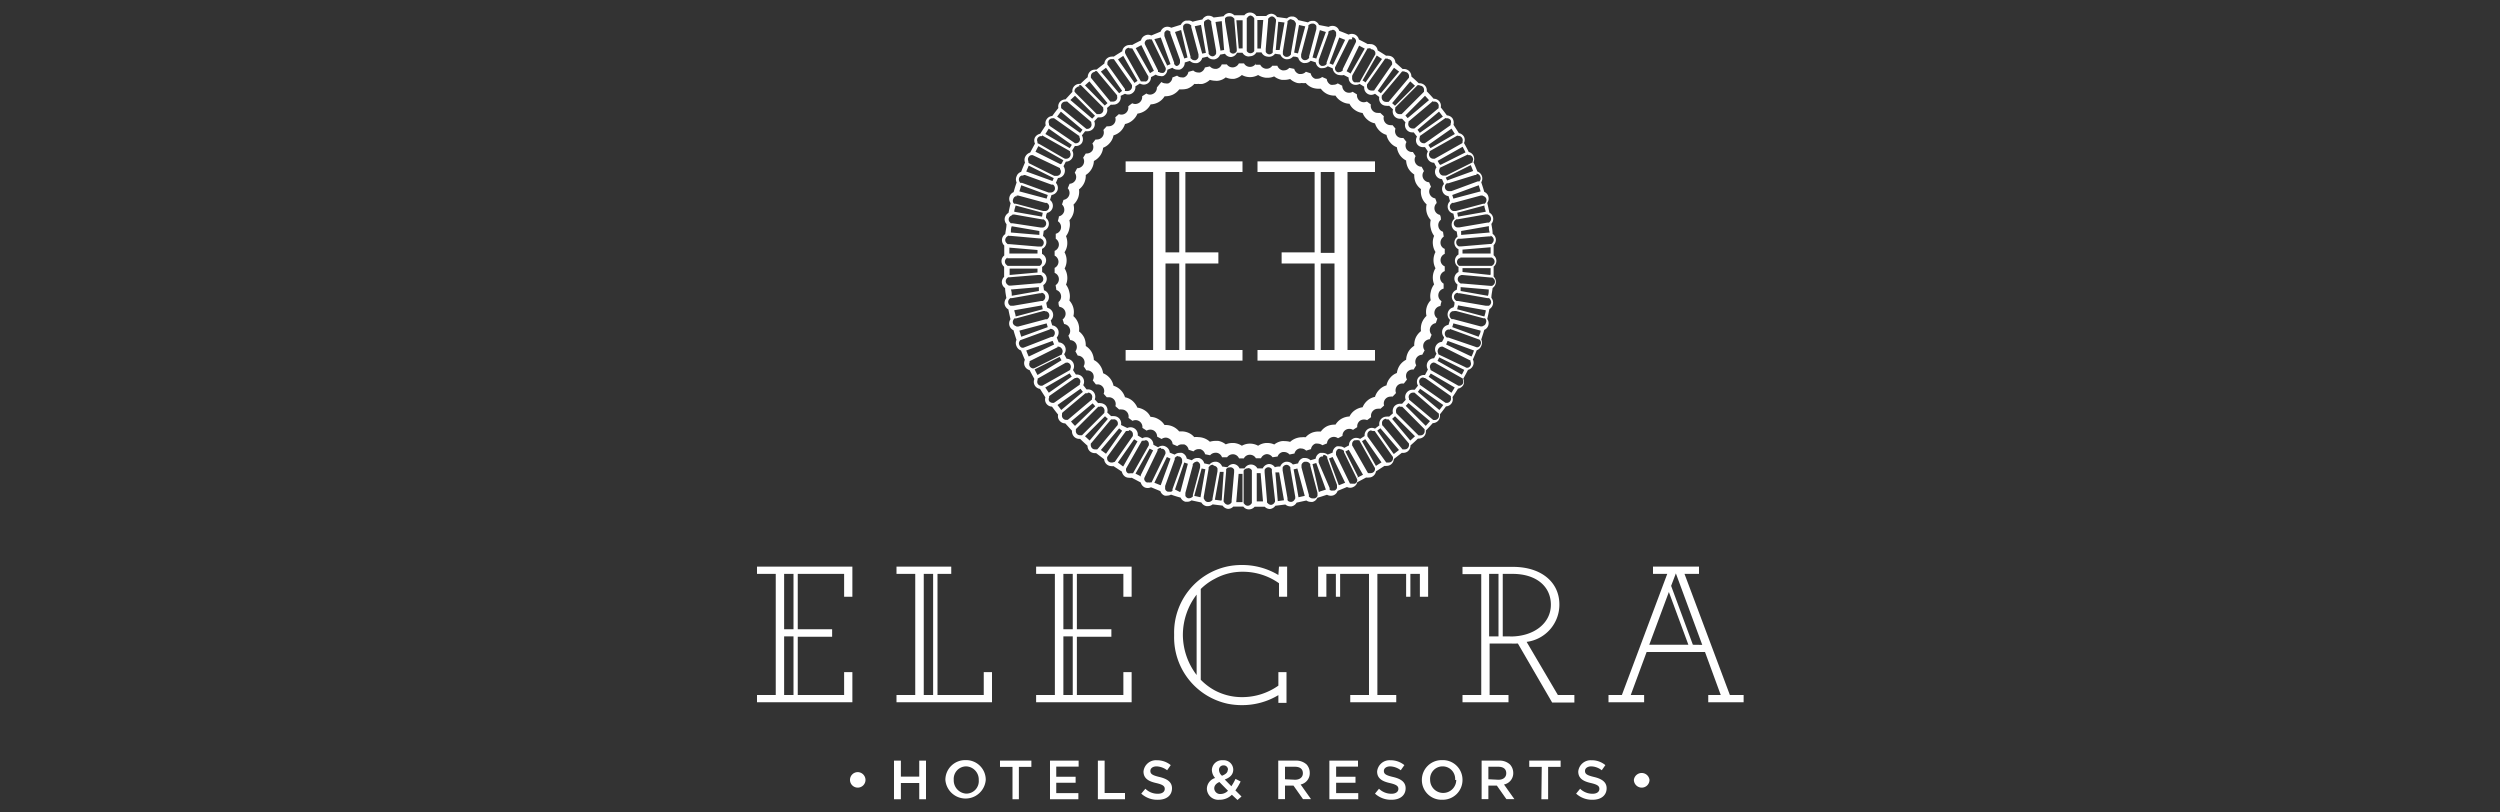 <svg id="Layer_1" data-name="Layer 1" xmlns="http://www.w3.org/2000/svg" viewBox="0 0 200 65"><rect x="0" y="0" width="200" height="65" fill="#333333" stroke="none"/><defs><style>.cls-1{fill:#fff;}</style></defs><title>logo-electra-white</title><path class="cls-1" d="M90.05,13.76h2.2V28h-2.2v.85H99.4V28H94.83V21.08h2.64v-.89H94.83V13.76H99.4v-.85H90.05Zm3.19,0h1.1v6.43h-1.1Zm0,7.32h1.1V28h-1.1Z"/><path class="cls-1" d="M110,13.76v-.85H100.6v.85h4.57v6.43h-2.64v.89h2.64V28H100.6v.85H110V28h-2.2V13.76ZM106.76,28h-1.1V21.08h1.1Zm0-7.77h-1.1V13.76h1.1Z"/><path class="cls-1" d="M100,1.24a.37.37,0,0,1,.27.13l.07.09h0V4l0,.08a.35.35,0,0,1-.3.18.34.34,0,0,1-.3-.18l0-.08V1.46h0l.08-.09a.31.31,0,0,1,.26-.13h0m1.68.07h0a.35.35,0,0,1,.25.16l.07.09h0V1.7L101.82,4v.12l0,.08a.36.36,0,0,1-.28.15h0a.35.35,0,0,1-.28-.2l0-.09V3.91l.19-2.27V1.5h0l.08-.08a.34.34,0,0,1,.25-.11m-3.36,0a.36.36,0,0,1,.25.11l.08.08h0l0,.14.19,2.27V4l0,.09a.35.35,0,0,1-.28.2h0a.33.33,0,0,1-.28-.16l0-.07V4L98,1.7V1.56h0L98,1.47a.31.31,0,0,1,.25-.15h0m-1.67.22a.33.33,0,0,1,.23.09l.09.07h0l0,.14.39,2.24,0,.12,0,.09a.35.35,0,0,1-.27.22h0a.35.35,0,0,1-.27-.13l-.06-.07,0-.13L96.32,2l0-.14h0l0-.1a.37.37,0,0,1,.24-.18h.06m6.7,0h.05a.31.31,0,0,1,.24.17l.06.1h0l0,.14-.39,2.24,0,.12-.06.07a.37.37,0,0,1-.27.13h-.06a.33.33,0,0,1-.26-.22l0-.09,0-.12L103,1.83l0-.14h0l.09-.07a.32.32,0,0,1,.23-.09M95,1.89a.37.37,0,0,1,.2.07l.1.07h0l0,.14.58,2.18,0,.13,0,.09a.36.36,0,0,1-.24.25h-.09a.32.32,0,0,1-.24-.11l-.07-.06,0-.13-.59-2.19,0-.14h0l0-.1a.34.34,0,0,1,.22-.2H95m10,0h.08a.33.33,0,0,1,.23.19l0,.1h0l0,.14-.58,2.19,0,.13-.07.06a.33.33,0,0,1-.25.11h-.08a.34.34,0,0,1-.24-.25l0-.09,0-.12.58-2.19,0-.14h0l.1-.07a.36.36,0,0,1,.2-.06m1.6.5.12,0a.32.32,0,0,1,.2.22l0,.1h0l0,.14L106.13,5l0,.12-.07.07a.36.36,0,0,1-.23.08.22.22,0,0,1-.11,0,.33.33,0,0,1-.22-.27l0-.09,0-.12.77-2.13,0-.13h0l.09-.06a.41.41,0,0,1,.18-.05m-13.18,0a.34.34,0,0,1,.17.05l.1.06h0l0,.13.77,2.13,0,.12,0,.09a.33.33,0,0,1-.22.27.22.22,0,0,1-.11,0A.38.38,0,0,1,94,5.19l-.07-.06,0-.12-.78-2.13,0-.14h0l0-.11a.35.35,0,0,1,.2-.21l.12,0M108.15,3a.32.32,0,0,1,.14,0,.39.39,0,0,1,.19.23l0,.12h0l-.06.13-1,2.05,0,.11-.08.06a.37.37,0,0,1-.2.07.23.23,0,0,1-.14,0,.32.32,0,0,1-.2-.28v-.1l.06-.11,1-2,.06-.13h0l.1,0a.47.47,0,0,1,.16,0m-16.3,0a.37.37,0,0,1,.15,0l.11,0h0l.06.13,1,2.05.06.12v.09a.35.35,0,0,1-.19.29.4.4,0,0,1-.15,0,.31.31,0,0,1-.2-.07l-.08,0,0-.12-1-2-.06-.13h0l0-.11a.34.34,0,0,1,.19-.23.32.32,0,0,1,.14,0m17.79.77a.34.34,0,0,1,.17.05.31.31,0,0,1,.16.24l0,.12h0l-.07.12-1.13,2-.06.11-.08,0a.41.41,0,0,1-.18,0,.47.47,0,0,1-.17,0,.36.36,0,0,1-.17-.31V6.08L108.2,6l1.13-2,.07-.13h0l.1,0a.31.31,0,0,1,.13,0m-19.28,0a.31.31,0,0,1,.13,0l.1,0h0l.07.12L91.8,6l.07.11v.09a.34.34,0,0,1-.17.31.33.33,0,0,1-.17,0,.41.41,0,0,1-.18,0l-.08,0-.06-.11-1.13-2L90,4.23h0l0-.12a.31.31,0,0,1,.16-.24.34.34,0,0,1,.17-.05m-1.42.91H89l.11,0h0l.08.12,1.3,1.85.07.11v.09a.34.34,0,0,1-.14.31.37.37,0,0,1-.19.07.42.42,0,0,1-.16,0l-.08,0L90,7.13,88.68,5.28l-.09-.11h0V5.05a.3.3,0,0,1,.14-.26.31.31,0,0,1,.19-.06m22.12,0a.33.33,0,0,1,.33.32v.11h0l-.09.12L110,7.13l-.07.11-.08,0a.42.42,0,0,1-.16,0,.33.33,0,0,1-.19-.06.35.35,0,0,1-.14-.32v-.1l.07-.1,1.3-1.85.08-.12h0l.11,0h.1m-23.45,1h.07l.11,0h0l.09.11,1.45,1.73.08.1,0,.09a.32.32,0,0,1-.11.33.37.37,0,0,1-.22.08l-.13,0-.08,0-.08-.1L87.36,6.33l-.09-.11h0V6.1a.36.36,0,0,1,.12-.27.37.37,0,0,1,.22-.08m24.78,0a.35.35,0,0,1,.21.08.33.33,0,0,1,.12.27v.11h0l-.09.11-1.46,1.73-.08.1-.08,0a.35.35,0,0,1-.14,0,.32.32,0,0,1-.21-.08.35.35,0,0,1-.12-.33l0-.09.09-.1,1.45-1.73.09-.11h0l.11,0h.07m1.23,1.14a.33.33,0,0,1,.25.1.34.34,0,0,1,.09.28v.11h0l-.1.1-1.59,1.59-.1.1-.08,0-.1,0a.33.33,0,0,1-.24-.1.36.36,0,0,1-.09-.34l0-.09.09-.09,1.6-1.6.1-.1h.15m-27.25,0h.16l.1.1,1.6,1.6.09.09,0,.09a.36.36,0,0,1-.09.34.35.35,0,0,1-.24.1l-.1,0-.09,0-.09-.09-1.6-1.6-.09-.11h0V7.27A.34.34,0,0,1,86.13,7a.37.37,0,0,1,.24-.1m28.27,1.23h.12a.32.32,0,0,1,.26.12.33.33,0,0,1,.07.29l0,.11h0l-.11.09-1.73,1.46-.1.08-.09,0H113a.36.36,0,0,1-.26-.12.37.37,0,0,1-.06-.35l0-.08.1-.09,1.73-1.45.11-.1m-29.28,0,.11.1L87.2,9.67l.1.09,0,.08a.34.34,0,0,1-.32.47H87l-.09,0-.1-.08L85,8.74l-.11-.09h0l0-.11a.34.34,0,0,1,.34-.41h.11m30.33,1.33h.11a.38.38,0,0,1,.27.14.35.35,0,0,1,0,.3l0,.11h0l-.11.08-1.85,1.3-.11.07-.09,0h0a.34.34,0,0,1-.3-.49l0-.09.1-.07,1.85-1.3.12-.08m-31.38,0,.12.08,1.84,1.3.11.07,0,.09a.34.34,0,0,1,0,.35.32.32,0,0,1-.28.14H86l-.11-.08L84,10.09,83.92,10h0l0-.1a.36.36,0,0,1,0-.29.35.35,0,0,1,.26-.15h.12m32.31,1.41h.12a.36.36,0,0,1,.27.47l0,.1h0l-.12.07-2,1.13-.11.06h-.11a.34.34,0,0,1-.29-.17.32.32,0,0,1,0-.35l0-.08.12-.07,2-1.13.12-.07m-33.25,0,.13.07,2,1.13.11.07,0,.07a.36.36,0,0,1,0,.36.35.35,0,0,1-.31.17h-.09l-.12-.06-1.95-1.13L83,11.46h0l0-.11a.33.33,0,0,1,0-.29.36.36,0,0,1,.25-.17h.11m-.81,1.49.13.06,2,.95.12.06,0,.07a.34.34,0,0,1-.25.55h-.09l-.12,0-2-1L82.27,13h0l0-.11a.33.33,0,0,1,0-.29.34.34,0,0,1,.23-.19l.11,0h0m34.87,0h0l.11,0a.32.32,0,0,1,.22.19.3.3,0,0,1,0,.29l0,.1h0l-.13.06-2,1-.12,0h-.09a.33.33,0,0,1-.29-.2.32.32,0,0,1,0-.35l0-.07.12-.06,2-.95.12-.06m.68,1.55h0l.11,0a.34.34,0,0,1,.21.21.33.33,0,0,1,0,.29l-.06.1h0l-.14,0-2.11.78-.13,0h-.09a.32.32,0,0,1-.28-.22.35.35,0,0,1,.07-.35l.06-.06.13,0L118,14l.13,0m-36.22,0L82,14l2.12.77.13,0,.06.06a.37.37,0,0,1,.07.35.35.35,0,0,1-.28.22H84l-.12,0-2.12-.77-.14,0h0l-.06-.1a.33.33,0,0,1,.18-.49l.11,0h0m36.76,1.61h0l.1.05a.34.34,0,0,1,.2.22.37.37,0,0,1-.06.29l-.07.09h0l-.13,0-2.18.58-.13,0h-.08a.35.35,0,0,1-.26-.25.32.32,0,0,1,.1-.34l.07-.06.12,0,2.18-.59.14,0m-37.3,0,.14,0,2.18.59.13,0,.06.06a.32.32,0,0,1,.1.34.33.33,0,0,1-.26.25l-.08,0-.13,0-2.18-.58-.14,0h0l-.07-.09a.33.33,0,0,1,0-.29.34.34,0,0,1,.19-.22l.1,0h0M119,17.15h0l.1.05a.35.35,0,0,1,.18.25.32.32,0,0,1-.08.28l-.08.08h0l-.14,0-2.22.38-.13,0-.08,0a.33.33,0,0,1-.11-.59l.07-.06.13,0,2.22-.39.14,0M81,17.16l.14,0,2.22.39.13,0,.07.06a.34.34,0,0,1,.13.33.33.33,0,0,1-.24.26l-.08,0-.13,0L81,17.86l-.14,0h0l-.07-.08a.32.32,0,0,1,.09-.52l.1-.06h0m-.25,1.67h.14l2.24.2h.14l.07.05a.34.34,0,0,1,0,.6l-.08,0H83l-2.25-.19-.14,0h0l-.08-.08a.33.33,0,0,1-.11-.28.37.37,0,0,1,.15-.25l.1-.07h0m38.58,0h0l.09.06a.35.35,0,0,1,.16.26.38.38,0,0,1-.11.27l-.08.08h0l-.14,0-2.25.19h-.13l-.08,0a.34.34,0,0,1-.21-.29.32.32,0,0,1,.16-.32l.07,0,.14,0,2.24-.19h.14m-2.43,1.69h2.53l.09.07a.33.33,0,0,1,.13.26.37.37,0,0,1-.13.27l-.09.07h-2.53l-.07,0a.34.34,0,0,1-.19-.31.34.34,0,0,1,.18-.3l.08,0m-36.25,0h2.53l.07,0a.33.33,0,0,1,.19.3.34.34,0,0,1-.19.31l-.07,0H80.61l-.09-.08a.33.33,0,0,1,0-.52l.09-.08h0M116.83,22H117l2.25.2h.14l.08.07a.34.34,0,0,1,0,.53l-.1.07h-.14l-2.25-.19h-.13l-.07-.05a.34.34,0,0,1-.16-.32.33.33,0,0,1,.21-.28l.08,0M83.17,22l.08,0a.34.34,0,0,1,.21.29.32.32,0,0,1-.16.32l-.07.05h-.14l-2.24.19h-.14l-.1-.07a.37.37,0,0,1-.15-.25.35.35,0,0,1,.11-.28l.08-.07h.14L83,22h.14m33.5,1.46.13,0,2.22.39.14,0h0l.07.08a.39.39,0,0,1,.09.29.36.36,0,0,1-.18.24l-.1,0h0l-.14,0-2.22-.38-.13,0-.07-.05a.36.36,0,0,1-.13-.33.34.34,0,0,1,.23-.27l.09,0m-33.34,0,.08,0a.33.33,0,0,1,.24.27.36.36,0,0,1-.13.33l-.07.05-.13,0-2.22.38-.14,0h0l-.09,0a.34.34,0,0,1-.18-.24.34.34,0,0,1,.08-.29l.08-.08h0l.14,0,2.22-.39.13,0m.29,1.44.08,0a.34.34,0,0,1,.16.58l-.06.06-.13,0-2.18.58-.14,0h0l-.1-.05a.34.34,0,0,1-.2-.22.38.38,0,0,1,.06-.29l.06-.09h0l.14,0,2.18-.59.13,0m32.76,0,.13,0,2.18.58.13,0h0l.07.09a.34.34,0,0,1,0,.29.3.3,0,0,1-.19.22l-.1.05h0l-.14,0-2.18-.58-.13,0-.06-.06a.34.34,0,0,1,.16-.58l.08,0M116,26.31l.12.05,2.12.77.14.05h0l.06.1a.3.3,0,0,1,0,.29.34.34,0,0,1-.21.21l-.11,0h0l-.13-.05L115.86,27l-.12,0-.07-.07a.37.37,0,0,1-.07-.35.34.34,0,0,1,.28-.22H116M84,26.31h.09a.35.35,0,0,1,.28.22.37.37,0,0,1-.07.35l-.06.07-.13,0L82,27.77l-.13.05h0l-.11,0a.34.34,0,0,1-.21-.21.3.3,0,0,1,0-.29l.06-.1h0l.14-.05,2.11-.77.13-.05m31.4,1.37.12.06,2,1,.13.06h0l0,.1a.33.33,0,0,1-.22.48l-.11,0h0l-.13-.07-2-.95-.12-.06,0-.07a.34.34,0,0,1,0-.35.32.32,0,0,1,.29-.19h.09m-30.86,0h.09a.35.35,0,0,1,.29.2.32.32,0,0,1,0,.35l0,.07-.12.06-2,1-.13.06h0l-.11,0a.38.38,0,0,1-.23-.18.35.35,0,0,1,0-.3l0-.1h0l.13-.06,2-1,.12-.06M85.32,29a.34.34,0,0,1,.3.16.36.36,0,0,1,0,.36l0,.07-.12.07-2,1.13-.12.07h-.12a.35.35,0,0,1-.25-.17.36.36,0,0,1,0-.29l0-.11h0l.12-.07,2-1.13.11-.07h.1m29.37,0h.09l.11.07,2,1.13.12.07h0l0,.11a.33.33,0,0,1,0,.29.37.37,0,0,1-.25.17l-.11,0h0l-.12-.07-2-1.13-.11-.06,0-.08a.34.34,0,0,1,0-.35.33.33,0,0,1,.31-.17m-.81,1.24H114l.11.07,1.85,1.3.11.08h0l0,.11a.34.34,0,0,1-.3.43h-.12l-.12-.08-1.85-1.3-.1-.07,0-.08a.34.34,0,0,1,0-.35.31.31,0,0,1,.28-.15m-27.76,0a.36.36,0,0,1,.28.15.34.34,0,0,1,0,.35l0,.08-.11.07-1.84,1.3-.12.08h-.12a.38.38,0,0,1-.26-.14.33.33,0,0,1,0-.29l0-.11h0l.11-.08,1.85-1.3.11-.07h.13M113,31.41h.07l.09,0,.1.09L115,33l.11.09h0l0,.11a.32.32,0,0,1-.07.28.33.33,0,0,1-.27.12h-.11l-.11-.09-1.73-1.46-.1-.08,0-.09a.32.32,0,0,1,.06-.35.34.34,0,0,1,.26-.12m-26,0a.32.32,0,0,1,.26.12.35.35,0,0,1,.06.34l0,.09-.1.08-1.73,1.46-.11.09h-.12a.32.32,0,0,1-.26-.12.32.32,0,0,1-.08-.28l0-.11h0L85,33l1.73-1.45.1-.09.09,0H87m25,1.08.1,0,.08,0,.1.1,1.59,1.6.1.1h0v.11a.34.34,0,0,1-.09.28.33.33,0,0,1-.25.1h-.15l-.1-.1-1.6-1.59-.09-.1,0-.08a.37.37,0,0,1,.09-.35.35.35,0,0,1,.24-.1m-24,0a.34.34,0,0,1,.24.09.37.37,0,0,1,.09.35l0,.08-.09.09-1.6,1.6-.1.1h-.16a.33.33,0,0,1-.24-.1.34.34,0,0,1-.09-.28v-.11h0l.1-.1,1.6-1.6.09-.09.09,0H88m1.09,1a.35.35,0,0,1,.22.08.33.33,0,0,1,.11.34V34l-.09.1-1.45,1.74-.1.11h0l-.11,0h-.07a.32.32,0,0,1-.22-.08.38.38,0,0,1-.12-.27v-.11h0l.09-.1,1.45-1.74.09-.1.08,0,.13,0m21.78,0a.27.27,0,0,1,.12,0l.09,0,.08.1,1.46,1.73.09.11h0v.11a.36.36,0,0,1-.12.27.33.33,0,0,1-.22.08h-.07l-.11,0h0l-.09-.11-1.45-1.74-.09-.09v-.09a.33.33,0,0,1,.11-.34.37.37,0,0,1,.22-.08m-20.6.91a.33.33,0,0,1,.33.38v.09l-.08.11-1.29,1.85-.08.11h0L89,37h-.1a.33.33,0,0,1-.19-.06.31.31,0,0,1-.14-.25v-.12h0l.08-.12L90,34.59l.08-.11.08,0a.41.41,0,0,1,.16,0m19.42,0a.41.41,0,0,1,.16,0l.08,0,.07.11,1.3,1.85.09.12h0v.12a.34.34,0,0,1-.14.26.33.33,0,0,1-.19.06l-.1,0-.11,0h0l-.08-.11L109.46,35l-.07-.1v-.09a.35.35,0,0,1,.14-.32.33.33,0,0,1,.19-.06m-1.24.79a.41.41,0,0,1,.18,0l.08,0,.06.11,1.13,2,.07.12h0l0,.11a.34.34,0,0,1-.33.29.31.31,0,0,1-.13,0l-.1,0h0l-.07-.12-1.14-2-.06-.1v-.1a.33.33,0,0,1,.17-.3.34.34,0,0,1,.17,0m-16.94,0a.34.34,0,0,1,.17,0,.33.33,0,0,1,.17.3v.09l-.07.12-1.13,2-.07.12h0l-.1,0-.13,0a.33.33,0,0,1-.17,0,.31.31,0,0,1-.16-.25l0-.11h0l.07-.13,1.14-2,.06-.11.08,0a.41.41,0,0,1,.18,0m15.62.68a.38.38,0,0,1,.21.07l.08.06,0,.11,1,2.05.06.13h0l0,.1a.31.31,0,0,1-.18.23.23.23,0,0,1-.14,0,.47.47,0,0,1-.16,0l-.1,0h0l-.06-.12-1-2.06-.06-.12V36.2a.37.37,0,0,1,.19-.29l.14,0m-14.31,0a.32.32,0,0,1,.14,0,.35.35,0,0,1,.2.28v.1l-.05.11-1,2.06-.06.13h0l-.11,0a.26.26,0,0,1-.15,0,.32.32,0,0,1-.14,0,.37.37,0,0,1-.19-.23l0-.11h0l.06-.13,1-2.06,0-.11.08-.06a.36.36,0,0,1,.2-.06m13,.56a.33.33,0,0,1,.23.09l.07.06,0,.12.78,2.13,0,.13h0l0,.11a.32.32,0,0,1-.2.21l-.12,0a.34.34,0,0,1-.17,0l-.1-.06h0l0-.14L105.49,37l0-.12,0-.09a.34.34,0,0,1,.22-.27l.11,0m-11.58,0,.11,0a.33.33,0,0,1,.22.27v.09l0,.12-.77,2.13,0,.14h0l-.09.06a.41.41,0,0,1-.19,0,.22.22,0,0,1-.11,0,.32.32,0,0,1-.2-.21l0-.11h0l0-.13.77-2.13,0-.12.07-.06a.32.32,0,0,1,.23-.09m1.4.44h.09a.35.35,0,0,1,.24.26l0,.08,0,.13-.58,2.19,0,.14h0l-.09.07a.37.37,0,0,1-.2.07l-.09,0a.34.34,0,0,1-.22-.19l0-.1h0l0-.14.59-2.19,0-.12.07-.07a.32.32,0,0,1,.24-.11m8.77,0a.34.34,0,0,1,.25.11l.07.07,0,.12.58,2.19,0,.14h0l0,.1a.35.35,0,0,1-.23.2H105a.31.31,0,0,1-.2-.07l-.09-.07h0l0-.14-.59-2.19,0-.12,0-.09a.35.35,0,0,1,.25-.25l.08,0m-7.32.32h0a.33.33,0,0,1,.27.22l0,.09,0,.13L97,39.89,97,40h0l-.08.07a.35.35,0,0,1-.23.09H96.6a.32.32,0,0,1-.24-.18l-.06-.1h0l0-.14.39-2.23,0-.13.06-.07a.35.35,0,0,1,.27-.13m5.88,0a.37.37,0,0,1,.27.13l.06.08,0,.12.39,2.23,0,.14h0l-.06.1a.35.35,0,0,1-.24.17h-.05a.36.36,0,0,1-.23-.08L103,40h0l0-.14-.39-2.23,0-.13,0-.09a.34.34,0,0,1,.26-.22h.06m-1.46.19a.33.33,0,0,1,.28.16l0,.08v.12L102,40v.14h0l-.06.1a.37.37,0,0,1-.25.15h0a.36.36,0,0,1-.25-.11l-.08-.08h0l0-.14-.19-2.26v-.13l0-.08a.34.34,0,0,1,.28-.21h0m-3,0h0a.33.33,0,0,1,.28.2l0,.08v.13l-.2,2.26v.14h0l-.07.08a.36.36,0,0,1-.25.11h0a.37.37,0,0,1-.25-.15l-.07-.1h0V40l.2-2.26v-.13l0-.07a.32.32,0,0,1,.28-.15m1.48.06a.33.33,0,0,1,.3.18l0,.08v2.54h0l-.07.08a.35.35,0,0,1-.26.13.33.33,0,0,1-.26-.13l-.07-.08h0V37.73l0-.08a.35.35,0,0,1,.3-.18M100,1a.58.58,0,0,0-.45.22l-.81,0a.6.6,0,0,0-.42-.18h0a.59.59,0,0,0-.43.26l-.8.1a.58.58,0,0,0-.39-.14h-.1a.61.61,0,0,0-.41.3q-.39.07-.78.18A.55.55,0,0,0,95,1.65l-.15,0a.6.6,0,0,0-.38.33l-.77.24a.63.63,0,0,0-.5-.05.59.59,0,0,0-.35.36l-.75.31a.58.58,0,0,0-.26-.06.53.53,0,0,0-.24.06.57.57,0,0,0-.32.39c-.24.12-.48.24-.71.37a.57.57,0,0,0-.22,0,.6.6,0,0,0-.29.08.56.56,0,0,0-.28.42c-.23.14-.46.28-.68.43a.47.47,0,0,0-.17,0,.6.6,0,0,0-.58.55l-.63.49h-.12a.58.58,0,0,0-.37.13.62.62,0,0,0-.21.47c-.2.17-.4.36-.59.54h-.07a.57.57,0,0,0-.57.64l-.55.6h0a.61.61,0,0,0-.45.2.58.58,0,0,0-.12.49c-.17.21-.33.42-.49.64a.58.58,0,0,0-.44.25.54.54,0,0,0-.08.49c-.15.23-.3.45-.44.68a.62.62,0,0,0-.42.29.55.55,0,0,0,0,.5c-.13.24-.26.47-.38.71a.65.65,0,0,0-.39.32A.57.57,0,0,0,82,13c-.11.25-.21.49-.31.75a.55.55,0,0,0-.36.35.58.58,0,0,0,0,.5c-.09.25-.17.51-.24.77a.57.57,0,0,0-.33.38.58.58,0,0,0,.09.5c-.06.26-.12.52-.17.78a.63.63,0,0,0-.3.41.6.6,0,0,0,.14.49c0,.26-.07.53-.1.8a.56.56,0,0,0-.26.43.59.59,0,0,0,.18.48l0,.62v.18a.56.56,0,0,0-.22.45.57.57,0,0,0,.21.45c0,.27,0,.54,0,.81a.58.58,0,0,0-.18.47.59.59,0,0,0,.26.43c0,.27.06.54.1.8a.61.61,0,0,0-.14.49.58.58,0,0,0,.3.41c.05.27.11.53.17.79a.59.59,0,0,0,.24.88c.07.25.15.51.24.77a.58.58,0,0,0,0,.5.59.59,0,0,0,.36.35c.1.25.2.5.31.75a.58.58,0,0,0,.38.82c.12.24.25.47.38.71a.57.57,0,0,0,.45.79l.43.68a.57.57,0,0,0,.53.74c.16.22.32.43.49.64a.55.55,0,0,0,.12.49.57.57,0,0,0,.45.21h0l.54.59a.62.62,0,0,0,.17.48.58.58,0,0,0,.41.17h.07c.19.19.39.37.59.55a.6.6,0,0,0,.21.46.58.58,0,0,0,.37.13h.11l.64.49a.61.61,0,0,0,.25.44.59.59,0,0,0,.33.11.51.51,0,0,0,.17,0l.67.44a.62.62,0,0,0,.29.42.59.59,0,0,0,.29.07.52.52,0,0,0,.21,0l.72.38a.6.6,0,0,0,.31.39.56.56,0,0,0,.25.05.58.58,0,0,0,.26-.06l.75.31a.55.55,0,0,0,.35.36.63.63,0,0,0,.19,0,.65.65,0,0,0,.31-.08c.25.09.51.17.77.24a.6.6,0,0,0,.38.33l.15,0a.55.55,0,0,0,.34-.11l.79.17a.59.59,0,0,0,.41.29h.1a.6.6,0,0,0,.39-.14l.8.1a.59.59,0,0,0,.43.26h0a.56.56,0,0,0,.42-.18l.63,0h.18a.54.54,0,0,0,.45.22h0a.59.59,0,0,0,.45-.21l.81,0a.58.58,0,0,0,.42.18h0a.61.61,0,0,0,.43-.26l.8-.1a.59.59,0,0,0,.39.15h.1a.6.6,0,0,0,.41-.3l.78-.17a.61.61,0,0,0,.35.11.39.39,0,0,0,.15,0,.57.57,0,0,0,.38-.33c.26-.07.52-.16.77-.24a.63.63,0,0,0,.5.05.57.57,0,0,0,.35-.36l.75-.31a.58.58,0,0,0,.26.06.53.53,0,0,0,.24-.06.55.55,0,0,0,.32-.38l.71-.38a.57.57,0,0,0,.22,0,.51.51,0,0,0,.29-.08.59.59,0,0,0,.28-.41l.68-.44a.47.47,0,0,0,.17,0,.58.58,0,0,0,.33-.1.61.61,0,0,0,.25-.45l.63-.49h.12a.58.58,0,0,0,.37-.13.61.61,0,0,0,.21-.47c.2-.17.4-.35.59-.54h.06a.63.63,0,0,0,.42-.17.58.58,0,0,0,.16-.48c.19-.19.37-.39.55-.59h0a.6.6,0,0,0,.45-.21.62.62,0,0,0,.12-.49c.17-.21.33-.42.49-.64a.57.57,0,0,0,.52-.74c.15-.22.3-.45.44-.68a.61.61,0,0,0,.42-.28.57.57,0,0,0,0-.51c.13-.23.26-.47.38-.71a.59.59,0,0,0,.39-.32.57.57,0,0,0,0-.51c.11-.24.21-.49.31-.74a.59.59,0,0,0,.36-.35.6.6,0,0,0,0-.51c.08-.25.17-.51.24-.77a.57.57,0,0,0,.33-.38.56.56,0,0,0-.09-.49c.06-.26.12-.53.17-.79a.6.6,0,0,0,.16-.9c0-.26.07-.53.1-.79a.61.61,0,0,0,.26-.44.58.58,0,0,0-.18-.47l0-.62v-.18a.58.58,0,0,0,0-.91q0-.4,0-.81a.62.62,0,0,0,.18-.47.59.59,0,0,0-.26-.43c0-.27-.06-.54-.1-.8a.61.61,0,0,0,.14-.49.58.58,0,0,0-.3-.41c-.05-.26-.11-.52-.17-.78a.58.58,0,0,0,.09-.5.55.55,0,0,0-.33-.38c-.07-.26-.16-.52-.24-.77a.59.59,0,0,0-.31-.86c-.1-.25-.2-.5-.31-.74a.61.61,0,0,0,0-.51.56.56,0,0,0-.38-.31c-.12-.25-.25-.48-.38-.72a.56.56,0,0,0,0-.5.58.58,0,0,0-.41-.29l-.43-.67a.66.66,0,0,0-.08-.51.6.6,0,0,0-.45-.24c-.16-.22-.32-.43-.49-.64a.56.56,0,0,0-.12-.49.57.57,0,0,0-.45-.2h0c-.18-.21-.36-.4-.55-.6a.56.56,0,0,0-.16-.47.58.58,0,0,0-.42-.17h-.06c-.19-.18-.39-.37-.59-.54a.59.59,0,0,0-.58-.6h-.12L111.63,5a.56.56,0,0,0-.57-.54.47.47,0,0,0-.17,0c-.22-.15-.45-.29-.68-.43a.56.56,0,0,0-.28-.42.51.51,0,0,0-.29-.08.57.57,0,0,0-.22,0c-.23-.13-.47-.25-.71-.37a.58.58,0,0,0-.32-.4.69.69,0,0,0-.24-.05.58.58,0,0,0-.26.06q-.37-.16-.75-.3a.56.56,0,0,0-.35-.37.63.63,0,0,0-.5.05L105.52,2a.6.6,0,0,0-.38-.33l-.15,0a.55.55,0,0,0-.35.12l-.78-.18a.59.59,0,0,0-.41-.29h-.1a.54.54,0,0,0-.39.15l-.8-.11a.59.59,0,0,0-.43-.26h0a.6.6,0,0,0-.43.18l-.61,0h-.18A.62.62,0,0,0,100,1Zm-.9,2.88-.19-2.26.5,0V3.87Zm1.8,0-.31,0V1.6h0l.47,0-.19,2.27ZM97.63,4l-.39-2.24.5-.07L97.93,4l-.3.05Zm4.74,0-.31,0,.2-2.26.5.06L102.37,4Zm-6.2.27L95.58,2.1l.5-.11.39,2.24-.3.06Zm7.66,0-.3-.06L103.92,2l.5.11-.59,2.19Zm-9.09.4L94,2.56l.49-.16L95,4.6l-.3.09Zm10.52,0L105,4.6l.59-2.19.48.15-.77,2.13Zm1.39.52-.29-.12L107.14,3l.47.19-1,2.06Zm-13.3,0-1-2.06L92.86,3l.78,2.13-.29.12ZM108,5.85l-.27-.15,1-2.05.45.24-1.14,2Zm-16,0-1.14-2,.45-.24,1,2.05L92,5.85Zm8-1.35a.59.59,0,0,0,.51-.31h0l.41,0a.58.58,0,0,0,.48.34h0A.59.59,0,0,0,102,4.3l.43.06a.58.58,0,0,0,.45.38h.1a.61.61,0,0,0,.46-.21c.14,0,.28,0,.42.09a.56.56,0,0,0,.42.42.36.36,0,0,0,.14,0,.57.57,0,0,0,.43-.18l.41.13a.57.57,0,0,0,.37.46.79.79,0,0,0,.2,0,.61.61,0,0,0,.39-.15l.4.17a.59.59,0,0,0,.58.54A.6.6,0,0,0,107.5,6l.39.2a.56.56,0,0,0,.58.59.64.64,0,0,0,.3-.08l.37.23a.57.57,0,0,0,.57.65A.66.66,0,0,0,110,7.5l.34.26a.6.6,0,0,0,.19.57.58.58,0,0,0,.37.13.62.62,0,0,0,.23,0l.31.29a.6.6,0,0,0,.14.58.58.58,0,0,0,.42.17l.17,0a0,0,0,0,1,0,0l.27.29a.58.58,0,0,0,.09.59.57.57,0,0,0,.45.21h.12l.26.34a.57.57,0,0,0,0,.59.56.56,0,0,0,.48.25H114c.08.12.16.23.23.36a.56.56,0,0,0,0,.6.57.57,0,0,0,.5.29h0l.19.37a.58.58,0,0,0-.06.61.57.57,0,0,0,.5.33c.06.13.11.26.16.39a.58.58,0,0,0-.12.59.57.57,0,0,0,.48.38c.05.14.08.27.12.4a.6.6,0,0,0-.17.58.59.59,0,0,0,.44.42l.09.41a.61.61,0,0,0-.22.57.58.58,0,0,0,.4.45l.06.42a.58.58,0,0,0,.08,1c0,.14,0,.28,0,.42a.58.58,0,0,0,0,1v0l0,.4a.58.58,0,0,0-.08,1l-.06.42a.58.58,0,0,0-.18,1c0,.14,0,.27-.09.41a.58.58,0,0,0-.27,1l-.12.4a.6.6,0,0,0-.48.38.6.6,0,0,0,.12.6c0,.13-.1.25-.16.38a.59.59,0,0,0-.44.94l-.19.37h0a.59.59,0,0,0-.5.9L114,30h-.08a.56.56,0,0,0-.48.25.57.57,0,0,0,0,.6l-.26.33H113a.57.57,0,0,0-.45.21.56.56,0,0,0-.09.59l-.29.32-.17,0a.63.63,0,0,0-.42.17.61.61,0,0,0-.14.59h0l-.31.27a.78.78,0,0,0-.21,0,.59.59,0,0,0-.38.14.58.58,0,0,0-.19.56l-.35.26a.58.58,0,0,0-.26-.06.59.59,0,0,0-.57.65l-.36.23a.71.71,0,0,0-.31-.08.51.51,0,0,0-.29.08.57.57,0,0,0-.29.52l-.38.2a.58.58,0,0,0-.36-.12.69.69,0,0,0-.24,0,.59.59,0,0,0-.33.5l-.4.16a.62.62,0,0,0-.39-.14l-.2,0a.58.58,0,0,0-.37.47l-.41.12a.64.64,0,0,0-.43-.18l-.15,0a.59.59,0,0,0-.41.43l-.42.09a.62.62,0,0,0-.46-.22h-.1a.6.6,0,0,0-.45.38c-.14,0-.28,0-.43.06a.56.56,0,0,0-.48-.26h0a.61.61,0,0,0-.49.35l-.43,0a.59.59,0,0,0-.51-.31h0a.59.59,0,0,0-.51.31h0l-.41,0a.58.58,0,0,0-.48-.35h0a.58.58,0,0,0-.48.26l-.43-.06a.6.6,0,0,0-.45-.38h-.1a.58.58,0,0,0-.46.22l-.42-.09a.59.59,0,0,0-.42-.43l-.15,0a.6.6,0,0,0-.42.18l-.41-.13a.59.59,0,0,0-.38-.46.63.63,0,0,0-.19,0,.58.58,0,0,0-.39.14l-.4-.16a.59.59,0,0,0-.34-.49.5.5,0,0,0-.24-.06.59.59,0,0,0-.35.12l-.38-.2a.59.59,0,0,0-.29-.52.51.51,0,0,0-.29-.08.61.61,0,0,0-.3.08l-.37-.22a.58.58,0,0,0-.24-.55.59.59,0,0,0-.33-.11.63.63,0,0,0-.27.06L89.68,34a.59.59,0,0,0-.19-.57.59.59,0,0,0-.38-.14.85.85,0,0,0-.22,0L88.58,33a.6.6,0,0,0-.14-.58.63.63,0,0,0-.42-.17.47.47,0,0,0-.17,0l0,0-.27-.3a.58.58,0,0,0-.54-.8l-.12,0-.26-.34a.58.58,0,0,0-.52-.85h-.07c-.08-.12-.16-.24-.23-.36a.6.6,0,0,0,0-.61.6.6,0,0,0-.51-.29h0l-.2-.37a.58.58,0,0,0-.43-.94c-.06-.13-.11-.26-.16-.39a.6.6,0,0,0,.12-.59.59.59,0,0,0-.48-.38c-.05-.13-.08-.27-.12-.4a.58.58,0,0,0-.27-1,3,3,0,0,1-.09-.41.58.58,0,0,0-.18-1l-.06-.41a.6.6,0,0,0,.28-.55.58.58,0,0,0-.37-.49c0-.14,0-.28,0-.42a.61.61,0,0,0,.32-.52.59.59,0,0,0-.33-.52v0l0-.4a.58.58,0,0,0,.35-.49.59.59,0,0,0-.27-.54l.06-.42a.58.58,0,0,0,.4-.45.59.59,0,0,0-.22-.57c0-.13,0-.27.09-.41A.58.58,0,0,0,84,16l.12-.4a.59.59,0,0,0,.48-.38.58.58,0,0,0-.13-.59l.17-.39a.57.57,0,0,0,.5-.34.61.61,0,0,0-.06-.6c.06-.12.12-.25.19-.37h0a.58.58,0,0,0,.5-.89l.22-.36h.08a.57.57,0,0,0,.48-.24.59.59,0,0,0,0-.61l.26-.33H87a.59.59,0,0,0,.45-.2.58.58,0,0,0,.09-.6l.29-.31.17,0a.54.54,0,0,0,.41-.17.58.58,0,0,0,.15-.58v0l.31-.27a.52.52,0,0,0,.21,0,.54.54,0,0,0,.38-.14.58.58,0,0,0,.19-.56L90,7.5a.58.58,0,0,0,.26.06.52.52,0,0,0,.33-.11.57.57,0,0,0,.24-.54l.36-.23a.69.69,0,0,0,.31.09.6.6,0,0,0,.29-.08.58.58,0,0,0,.29-.52l.38-.2a.63.63,0,0,0,.35.11.53.53,0,0,0,.25,0,.59.59,0,0,0,.33-.5l.4-.16a.61.61,0,0,0,.39.15.79.79,0,0,0,.2,0A.58.58,0,0,0,94.78,5l.41-.13a.62.62,0,0,0,.42.18l.16,0a.58.58,0,0,0,.41-.42l.42-.1a.58.58,0,0,0,.46.22h.1a.6.6,0,0,0,.45-.38L98,4.3a.56.56,0,0,0,.48.26h0a.58.58,0,0,0,.48-.34l.44,0a.58.58,0,0,0,.51.3Zm9.26,2.1a2.26,2.26,0,0,0-.26-.16l1.14-2,.42.28-1.3,1.85Zm-18.52,0-1.3-1.85.42-.28,1.14,2-.26.17Zm19.73.86-.25-.19,1.3-1.85.41.31-1.46,1.73Zm-20.94,0L88.07,5.73l.41-.31,1.29,1.85-.24.19Zm-1.13,1L86.8,6.83l0,0,.35-.32,1.45,1.74-.23.2Zm23.2,0-.23-.21,1.45-1.74.38.35-1.6,1.6ZM87.36,9.48,85.63,8,86,7.66l1.6,1.6-.21.22Zm25.28,0-.21-.24L114,7.66l0,0c.11.12.22.23.32.35l-1.73,1.46ZM86.41,10.63l-1.84-1.3.3-.4,1.73,1.45c-.06.08-.12.17-.19.25Zm27.17,0-.18-.25,1.72-1.45c.11.13.21.27.31.4l-1.85,1.3Zm-28,1.22-1.95-1.13.27-.43,1.85,1.3c-.06.08-.11.17-.17.26Zm28.86,0c-.06-.09-.12-.17-.17-.26l1.85-1.3.27.43-1.95,1.13ZM84.84,13.14l-2-1c.07-.15.15-.3.23-.45l2,1.13-.14.27Zm30.32,0-.15-.27,2-1.13c.08.15.16.3.23.45l-2,1ZM84.22,14.49l-2.12-.77.2-.47,2,1-.12.28Zm31.55,0c0-.09-.07-.19-.11-.28l2-1c.07.16.13.31.19.47l-2.12.77Zm.5,1.4-.09-.29,2.12-.78.15.49-2.18.58Zm-32.54,0-2.18-.58.15-.49,2.12.78-.09.29Zm32.91,1.44-.06-.31,2.17-.58c0,.17.08.33.11.5l-2.22.39Zm-33.28,0-2.22-.39c0-.17.07-.33.11-.5l2.17.58-.06.31Zm33.53,1.46c0-.1,0-.2,0-.31l2.22-.39c0,.17,0,.34.07.51l-2.24.19Zm-33.77,0-2.25-.19c0-.17,0-.34.07-.5l2.21.38,0,.31Zm36.13,1.49H117c0-.1,0-.2,0-.31l2.25-.19c0,.17,0,.34,0,.51ZM83,20.28H80.75v0c0-.16,0-.32,0-.47L83,20c0,.11,0,.21,0,.32ZM119.23,22,117,21.76c0-.1,0-.21,0-.31h2.25v0c0,.15,0,.31,0,.46ZM80.77,22c0-.17,0-.34,0-.51H83v.31l-2.24.2Zm38.29,1.67-2.21-.39,0-.31,2.25.19c0,.17,0,.34-.07.51Zm-38.12,0c0-.17,0-.34-.07-.51l2.24-.19c0,.1,0,.21,0,.31l-2.22.39Zm37.81,1.65-2.18-.58a2.82,2.82,0,0,0,.07-.31l2.22.39c0,.17-.07.33-.11.5Zm-37.5,0c0-.16-.08-.33-.11-.5l2.22-.39.06.31-2.17.58Zm.45,1.62-.15-.49,2.18-.58.09.3-2.12.77Zm36.59,0-2.11-.77.09-.3,2.18.58c0,.17-.1.33-.16.49Zm-36,1.57c-.07-.15-.13-.31-.19-.47l2.11-.77.12.29-2,.95Zm35.4,0-2-.95.12-.29,2.11.77c-.06.16-.12.32-.19.47ZM83,30c-.08-.15-.16-.3-.23-.45l2-1,.15.27L83,30ZM117,30l-2-1.13.14-.28,2,1c-.07.15-.15.3-.23.45Zm-.86,1.44-1.85-1.3c.06-.08.11-.17.17-.26L116.38,31l-.27.43Zm-32.22,0L83.62,31l1.95-1.13.17.26-1.85,1.3Zm31.23,1.36-1.72-1.45.18-.25,1.85,1.3c-.1.14-.2.27-.31.4Zm-30.25,0-.3-.4,1.84-1.3.19.25-1.73,1.45ZM86,34.07l0,0c-.11-.11-.22-.23-.32-.35l1.73-1.45.21.23L86,34.07Zm28.06,0-1.6-1.6.21-.23,1.73,1.45-.34.38ZM87.17,35.24l-.37-.34,1.6-1.6.23.21-1.46,1.73Zm25.65,0-1.45-1.73.23-.21,1.6,1.6,0,0-.35.32ZM88.48,36.3,88.07,36l1.46-1.73.24.19L88.48,36.3Zm23,0-1.3-1.85.25-.19L111.92,36l-.4.31Zm-1.39,1-1.13-2,.26-.17,1.3,1.86-.43.27Zm-20.27,0L89.43,37l1.3-1.86.27.17-1.14,2Zm18.81.82-1-2,.27-.14,1.14,2-.45.23Zm-17.34,0-.45-.23,1.13-2,.28.14-1,2Zm1.53.69-.47-.19,1-2.06.29.13-.78,2.12Zm14.28,0-.78-2.13.29-.12,1,2.06-.47.19Zm-12.69.56L94,39.16,94.74,37l.29.1-.58,2.19Zm11.1,0L105,37.13l.3-.09.77,2.13-.48.15Zm-9.47.41-.5-.11.59-2.19.3.06-.39,2.24Zm7.84,0-.39-2.23.3-.07.59,2.19-.5.11Zm-1.66.27-.19-2.26.3,0,.39,2.23-.5.07Zm-4.52,0-.51-.07.4-2.23.3,0L97.74,40Zm1.67.12h0l-.47,0,.19-2.26.31,0v2.26Zm1.17,0V37.85h.31l.19,2.26-.51,0Z"/><path class="cls-1" d="M100.65,6a1.4,1.4,0,0,0,.63.22h.12a1.2,1.2,0,0,0,.53-.11,1.4,1.4,0,0,0,.62.28l.23,0a1.55,1.55,0,0,0,.43-.07,1.38,1.38,0,0,0,.58.32,1,1,0,0,0,.35,0,1.17,1.17,0,0,0,.32,0,1.3,1.3,0,0,0,.54.38,1.5,1.5,0,0,0,.47.08l.2,0a1.37,1.37,0,0,0,.52.43,1.39,1.39,0,0,0,.57.12h.08a1.32,1.32,0,0,0,.48.46,1.29,1.29,0,0,0,.64.19,1.22,1.22,0,0,0,.43.5,1.32,1.32,0,0,0,.62.24,1.32,1.32,0,0,0,.39.54,1.25,1.25,0,0,0,.6.29,1.38,1.38,0,0,0,.34.57,1.25,1.25,0,0,0,.58.35,1.29,1.29,0,0,0,.29.6,1.23,1.23,0,0,0,.54.39,1.47,1.47,0,0,0,.24.63,1.38,1.38,0,0,0,.5.43,1.47,1.47,0,0,0,.18.64,1.44,1.44,0,0,0,.47.48,1.52,1.52,0,0,0,.12.66,1.41,1.41,0,0,0,.42.51,1.4,1.4,0,0,0,.07.67,1.33,1.33,0,0,0,.38.55,1.38,1.38,0,0,0,.33,1.25,1.33,1.33,0,0,0,0,.66,1.52,1.52,0,0,0,.27.61,1.33,1.33,0,0,0-.1.66,1.39,1.39,0,0,0,.21.63,1.4,1.4,0,0,0,0,1.3,1.39,1.39,0,0,0-.21.63,1.48,1.48,0,0,0,.1.66,1.41,1.41,0,0,0-.27.61,1.34,1.34,0,0,0,0,.66,1.35,1.35,0,0,0-.34,1.25,1.49,1.49,0,0,0-.37.55,1.4,1.4,0,0,0-.07.67,1.44,1.44,0,0,0-.42.52,1.47,1.47,0,0,0-.12.65,1.44,1.44,0,0,0-.47.48,1.47,1.47,0,0,0-.18.64,1.38,1.38,0,0,0-.5.43,1.47,1.47,0,0,0-.24.63,1.23,1.23,0,0,0-.54.39,1.29,1.29,0,0,0-.29.6,1.28,1.28,0,0,0-.57.34,1.33,1.33,0,0,0-.35.58,1.29,1.29,0,0,0-.6.29,1.39,1.39,0,0,0-.39.54,1.43,1.43,0,0,0-.62.24,1.29,1.29,0,0,0-.43.5,1.4,1.4,0,0,0-.64.18,1.35,1.35,0,0,0-.48.47h-.08a1.43,1.43,0,0,0-.58.12,1.34,1.34,0,0,0-.51.43l-.2,0a1.55,1.55,0,0,0-.47.08,1.4,1.4,0,0,0-.55.38,1.65,1.65,0,0,0-.31,0,1.34,1.34,0,0,0-.35.05,1.38,1.38,0,0,0-.58.32,1.54,1.54,0,0,0-.43-.06,1,1,0,0,0-.24,0,1.31,1.31,0,0,0-.6.27,1.26,1.26,0,0,0-.55-.12h-.11a1.26,1.26,0,0,0-.63.22,1.34,1.34,0,0,0-.65-.17,1.31,1.31,0,0,0-.65.17,1.4,1.4,0,0,0-.63-.22H98.6a1.27,1.27,0,0,0-.54.11,1.32,1.32,0,0,0-.61-.28l-.23,0a1.55,1.55,0,0,0-.43.07,1.38,1.38,0,0,0-.58-.32,1.41,1.41,0,0,0-.35-.05,1.17,1.17,0,0,0-.32,0,1.27,1.27,0,0,0-.55-.38,1.44,1.44,0,0,0-.46-.08l-.2,0A1.39,1.39,0,0,0,93.24,34h-.08a1.32,1.32,0,0,0-.48-.46,1.29,1.29,0,0,0-.64-.19,1.22,1.22,0,0,0-.43-.5,1.43,1.43,0,0,0-.62-.24,1.5,1.5,0,0,0-.39-.54,1.29,1.29,0,0,0-.6-.29,1.39,1.39,0,0,0-.35-.58,1.34,1.34,0,0,0-.57-.34,1.36,1.36,0,0,0-.83-1,1.43,1.43,0,0,0-.24-.62,1.32,1.32,0,0,0-.5-.44,1.47,1.47,0,0,0-.18-.64,1.44,1.44,0,0,0-.47-.48,1.52,1.52,0,0,0-.12-.66,1.41,1.41,0,0,0-.42-.51,1.35,1.35,0,0,0-.45-1.22,1.34,1.34,0,0,0,0-.66,1.41,1.41,0,0,0-.32-.59,1.33,1.33,0,0,0,0-.66,1.52,1.52,0,0,0-.27-.61,1.33,1.33,0,0,0,.1-.66,1.39,1.39,0,0,0-.21-.63,1.39,1.39,0,0,0,.16-.65,1.34,1.34,0,0,0-.17-.65,1.29,1.29,0,0,0,.22-.63,1.48,1.48,0,0,0-.1-.66,1.41,1.41,0,0,0,.27-.61,1.34,1.34,0,0,0,0-.66,1.37,1.37,0,0,0,.33-.59,1.34,1.34,0,0,0,0-.66,1.49,1.49,0,0,0,.37-.55,1.4,1.4,0,0,0,.07-.67A1.35,1.35,0,0,0,86.86,14a1.38,1.38,0,0,0,.46-.47,1.36,1.36,0,0,0,.19-.65,1.43,1.43,0,0,0,.51-.44,1.37,1.37,0,0,0,.23-.62,1.29,1.29,0,0,0,.54-.39,1.25,1.25,0,0,0,.29-.6,1.37,1.37,0,0,0,.58-.34A1.42,1.42,0,0,0,90,9.92a1.29,1.29,0,0,0,.6-.29A1.42,1.42,0,0,0,91,9.09a1.43,1.43,0,0,0,.62-.24,1.38,1.38,0,0,0,.43-.5,1.4,1.4,0,0,0,.64-.18,1.35,1.35,0,0,0,.48-.47h.08a1.44,1.44,0,0,0,.58-.13,1.41,1.41,0,0,0,.51-.42h.2A1.55,1.55,0,0,0,95,7.09a1.4,1.4,0,0,0,.55-.38,1.06,1.06,0,0,0,.31,0,1.34,1.34,0,0,0,.35,0,1.38,1.38,0,0,0,.58-.32,1.55,1.55,0,0,0,.43.07.85.85,0,0,0,.23,0,1.21,1.21,0,0,0,.61-.27,1.25,1.25,0,0,0,.54.12h.12A1.26,1.26,0,0,0,99.35,6a1.33,1.33,0,0,0,1.3,0m-.17-.94a.53.53,0,0,1-.48.29h0a.54.54,0,0,1-.48-.28l-.41,0a.57.57,0,0,1-.46.32H98.6a.53.53,0,0,1-.45-.24l-.41,0a.55.55,0,0,1-.42.36h-.1a.58.58,0,0,1-.43-.2l-.4.09a.58.58,0,0,1-.39.4h-.14a.59.59,0,0,1-.4-.16l-.39.11a.55.55,0,0,1-.35.44.65.65,0,0,1-.19,0,.54.54,0,0,1-.36-.14l-.38.15a.55.55,0,0,1-.32.47.59.59,0,0,1-.23,0,.57.57,0,0,1-.33-.11L92.55,7a.53.53,0,0,1-.27.49.56.56,0,0,1-.27.08.53.53,0,0,1-.3-.09l-.34.22a.56.56,0,0,1-.23.52.6.6,0,0,1-.31.1.54.54,0,0,1-.25-.06,3.92,3.92,0,0,0-.32.25.57.57,0,0,1-.19.53.55.55,0,0,1-.56.09l-.29.26h0a.54.54,0,0,1-.13.55.54.54,0,0,1-.39.16.44.44,0,0,1-.16,0c-.09.1-.19.2-.27.3a.57.57,0,0,1-.09.56.56.56,0,0,1-.42.2l-.12,0-.25.32a.56.56,0,0,1,0,.57.56.56,0,0,1-.46.23h-.07l-.21.34a.55.55,0,0,1,0,.57.56.56,0,0,1-.48.27h0l-.19.36a.56.56,0,0,1,.07.56.55.55,0,0,1-.48.32l-.15.36a.56.56,0,0,1-.34.93l-.12.37a.58.58,0,0,1,.17.56.56.56,0,0,1-.42.39c0,.13-.06.26-.08.39a.55.55,0,0,1-.17,1c0,.14,0,.27,0,.4a.56.56,0,0,1,.25.51.55.55,0,0,1-.34.46c0,.13,0,.25,0,.38v0a.56.56,0,0,1,.31.49.55.55,0,0,1-.31.49c0,.14,0,.27,0,.4a.54.54,0,0,1,.34.46.56.56,0,0,1-.26.52l.06.39a.53.53,0,0,1,.37.43.55.55,0,0,1-.2.53c0,.13,0,.26.08.39a.55.55,0,0,1,.25,1l.12.37a.56.56,0,0,1,.34.93l.15.36a.55.55,0,0,1,.48.32.56.56,0,0,1-.07.57l.19.35h0a.56.56,0,0,1,.47.85l.22.33h.06a.55.55,0,0,1,.45.23.56.56,0,0,1,0,.57l.25.32h.12a.53.53,0,0,1,.5.75l.25.28,0,0,.17,0a.54.54,0,0,1,.39.16.54.54,0,0,1,.13.55l.3.27a.78.78,0,0,1,.21,0,.53.53,0,0,1,.35.13.56.56,0,0,1,.19.54l.32.24a.54.54,0,0,1,.25-.06.55.55,0,0,1,.54.62l.34.22a.6.6,0,0,1,.29-.08.55.55,0,0,1,.28.07.57.57,0,0,1,.27.49l.36.19a.57.57,0,0,1,.33-.11.46.46,0,0,1,.23.06.54.54,0,0,1,.32.46l.37.16a.55.55,0,0,1,.37-.14l.18,0a.54.54,0,0,1,.36.43l.39.13a.55.55,0,0,1,.4-.18l.14,0a.58.58,0,0,1,.39.41l.4.08a.57.57,0,0,1,.43-.2h.09a.54.54,0,0,1,.43.36l.41,0a.57.57,0,0,1,.45-.24h.05a.54.54,0,0,1,.45.33l.39,0h0a.53.53,0,0,1,.48-.29.54.54,0,0,1,.48.28h.41a.56.56,0,0,1,.46-.33h0a.56.56,0,0,1,.46.25l.41-.06a.54.54,0,0,1,.42-.36h.1a.58.58,0,0,1,.43.2l.4-.08a.53.53,0,0,1,.39-.4.34.34,0,0,1,.14,0,.56.56,0,0,1,.4.17l.39-.12a.55.55,0,0,1,.35-.44.63.63,0,0,1,.19,0,.64.64,0,0,1,.37.13l.37-.15a.55.55,0,0,1,.32-.47.59.59,0,0,1,.23-.05.57.57,0,0,1,.33.11l.36-.19a.54.54,0,0,1,.27-.49.55.55,0,0,1,.28-.07.51.51,0,0,1,.29.08l.34-.22a.56.56,0,0,1,.23-.52.59.59,0,0,1,.31-.09.7.7,0,0,1,.25.05l.32-.24a.56.56,0,0,1,.19-.54.53.53,0,0,1,.35-.13.78.78,0,0,1,.21,0l.29-.26h0a.54.54,0,0,1,.13-.55.54.54,0,0,1,.39-.16.44.44,0,0,1,.16,0c.09-.1.19-.19.27-.29a.59.59,0,0,1,.09-.57.55.55,0,0,1,.42-.19h.12l.25-.32a.56.56,0,0,1,0-.57.56.56,0,0,1,.46-.23h.07l.21-.34a.56.56,0,0,1,0-.56.55.55,0,0,1,.48-.28h0l.19-.35a.58.58,0,0,1-.07-.57.57.57,0,0,1,.48-.32l.15-.36a.56.56,0,0,1,.33-.93c.05-.12.09-.25.13-.37a.55.55,0,0,1,.25-1c0-.13.06-.26.08-.39a.55.55,0,0,1,.17-1c0-.13,0-.27,0-.4a.55.55,0,0,1,.09-1c0-.13,0-.25,0-.38v0a.54.54,0,0,1,0-1c0-.13,0-.27,0-.4a.52.52,0,0,1-.34-.46.57.57,0,0,1,.26-.52l-.06-.39a.53.53,0,0,1-.37-.43.55.55,0,0,1,.2-.53c0-.13,0-.26-.08-.39a.55.55,0,0,1-.42-.4.56.56,0,0,1,.16-.54c0-.13-.07-.26-.11-.38a.56.56,0,0,1-.45-.36.54.54,0,0,1,.11-.56l-.15-.37a.55.55,0,0,1-.48-.32.54.54,0,0,1,.07-.57l-.19-.35h0a.56.56,0,0,1-.48-.27.57.57,0,0,1,0-.58l-.22-.33h-.06a.53.53,0,0,1-.45-.23.56.56,0,0,1,0-.57l-.25-.32h-.12a.55.55,0,0,1-.42-.19.57.57,0,0,1-.09-.56l-.24-.28,0,0a.44.44,0,0,1-.16,0,.54.54,0,0,1-.39-.16.57.57,0,0,1-.14-.55l-.29-.27a.78.78,0,0,1-.21,0,.51.51,0,0,1-.35-.13.56.56,0,0,1-.19-.54l-.32-.24a.54.54,0,0,1-.25.06.57.57,0,0,1-.31-.1.56.56,0,0,1-.23-.52c-.11-.08-.23-.14-.35-.22a.46.46,0,0,1-.28.08.55.55,0,0,1-.28-.07.57.57,0,0,1-.27-.49l-.36-.19a.57.57,0,0,1-.33.11.59.59,0,0,1-.23,0,.57.57,0,0,1-.32-.46l-.37-.16a.6.6,0,0,1-.37.14.72.72,0,0,1-.19,0,.55.55,0,0,1-.35-.43l-.39-.13a.55.55,0,0,1-.4.18l-.14,0a.56.56,0,0,1-.39-.41l-.4-.08a.55.55,0,0,1-.43.2h-.1a.57.57,0,0,1-.42-.37l-.41,0a.54.54,0,0,1-.45.24h-.05a.58.58,0,0,1-.46-.32l-.38,0Z"/><path class="cls-1" d="M71.52,60.85h.55v1.28h1.47V60.85h.54v3.09h-.54v-1.3H72.07v1.3h-.55Z"/><path class="cls-1" d="M75.63,62.4h0a1.58,1.58,0,0,1,1.62-1.59,1.57,1.57,0,0,1,1.61,1.58h0a1.62,1.62,0,0,1-3.23,0Zm2.67,0h0a1.05,1.05,0,0,0-1-1.09,1,1,0,0,0-1,1.08h0a1.06,1.06,0,0,0,1,1.1A1,1,0,0,0,78.3,62.4Z"/><path class="cls-1" d="M81,61.35H80v-.5h2.51v.5h-1v2.59H81Z"/><path class="cls-1" d="M84,60.85h2.29v.48H84.5v.81h1.55v.48H84.5v.83h1.77v.49H84Z"/><path class="cls-1" d="M87.83,60.85h.54v2.59H90v.5H87.83Z"/><path class="cls-1" d="M91.3,63.49l.33-.39a1.39,1.39,0,0,0,1,.4c.34,0,.55-.15.55-.39h0c0-.21-.13-.34-.7-.47s-1-.35-1-.92h0a1,1,0,0,1,1.06-.9,1.73,1.73,0,0,1,1.12.39l-.29.41a1.48,1.48,0,0,0-.84-.31c-.32,0-.5.16-.5.36h0c0,.24.14.35.73.49s1,.39,1,.9h0c0,.58-.45.92-1.1.92A1.89,1.89,0,0,1,91.3,63.49Z"/><path class="cls-1" d="M98.55,63.58a1.37,1.37,0,0,1-1,.4.91.91,0,0,1-1-.88h0a.92.92,0,0,1,.66-.86,1,1,0,0,1-.26-.65h0a.81.81,0,0,1,.89-.77.76.76,0,0,1,.82.74h0c0,.41-.27.65-.68.8l.53.54a4.12,4.12,0,0,0,.33-.59l.41.21a4.57,4.57,0,0,1-.42.71l.49.49L99,64Zm-.31-.32-.69-.7c-.29.13-.41.31-.41.51h0a.47.47,0,0,0,.52.45A.85.85,0,0,0,98.24,63.26Zm0-1.68h0a.34.34,0,0,0-.35-.35.35.35,0,0,0-.37.37h0a.63.63,0,0,0,.24.46C98.05,61.94,98.22,61.81,98.22,61.58Z"/><path class="cls-1" d="M102.26,60.85h1.38a1.23,1.23,0,0,1,.89.31,1,1,0,0,1,.25.66h0a.92.92,0,0,1-.73.94l.83,1.17h-.64l-.76-1.08h-.68v1.08h-.54Zm1.34,1.53c.38,0,.63-.2.63-.52h0c0-.34-.23-.52-.64-.52h-.79v1Z"/><path class="cls-1" d="M106.35,60.85h2.29v.48h-1.75v.81h1.55v.48h-1.55v.83h1.77v.49h-2.31Z"/><path class="cls-1" d="M110,63.49l.32-.39a1.41,1.41,0,0,0,1,.4c.33,0,.55-.15.55-.39h0c0-.21-.13-.34-.7-.47s-1-.35-1-.92h0a1,1,0,0,1,1.06-.9,1.73,1.73,0,0,1,1.12.39l-.29.41a1.48,1.48,0,0,0-.84-.31c-.32,0-.51.16-.51.36h0c0,.24.14.35.74.49s1,.39,1,.9h0c0,.58-.46.92-1.11.92A1.88,1.88,0,0,1,110,63.49Z"/><path class="cls-1" d="M113.75,62.4h0a1.58,1.58,0,0,1,1.62-1.59A1.57,1.57,0,0,1,117,62.38h0a1.58,1.58,0,0,1-1.62,1.6A1.57,1.57,0,0,1,113.75,62.4Zm2.66,0h0a1,1,0,0,0-1-1.09,1,1,0,0,0-1,1.08h0a1,1,0,1,0,2.09,0Z"/><path class="cls-1" d="M118.53,60.85h1.38a1.22,1.22,0,0,1,.89.31,1,1,0,0,1,.26.66h0a.92.92,0,0,1-.74.94l.83,1.17h-.64l-.76-1.08h-.68v1.08h-.54Zm1.34,1.53c.39,0,.63-.2.63-.52h0c0-.34-.23-.52-.64-.52h-.79v1Z"/><path class="cls-1" d="M123.34,61.35h-1v-.5h2.51v.5h-1v2.59h-.54Z"/><path class="cls-1" d="M126.09,63.49l.32-.39a1.41,1.41,0,0,0,1,.4c.33,0,.54-.15.54-.39h0c0-.21-.12-.34-.69-.47s-1-.35-1-.92h0a1,1,0,0,1,1.05-.9,1.69,1.69,0,0,1,1.12.39l-.29.41a1.43,1.43,0,0,0-.84-.31c-.31,0-.5.16-.5.36h0c0,.24.14.35.73.49s1,.39,1,.9h0c0,.58-.46.92-1.11.92A1.88,1.88,0,0,1,126.09,63.49Z"/><path class="cls-1" d="M68,62.39h0a.62.62,0,0,1,.62-.62.63.63,0,0,1,.62.62h0a.62.62,0,0,1-1.24,0Z"/><path class="cls-1" d="M130.71,62.39h0a.63.63,0,0,1,1.25,0h0a.62.62,0,0,1-.62.62A.63.63,0,0,1,130.71,62.39Z"/><path class="cls-1" d="M60.56,45.91h1.5V55.6h-1.5v.58h7.63V53.77h-.66V55.6H63.82V50.94h2.75v-.6H63.82V45.91h3.71v1.83h.66V45.33H60.56Zm2.17,0h.75v4.43h-.75Zm0,5h.75V55.6h-.75Z"/><path class="cls-1" d="M82.89,45.91h1.5V55.6h-1.5v.58h7.64V53.77h-.66V55.6H86.15V50.94h2.76v-.6H86.15V45.91h3.72v1.83h.66V45.33H82.89Zm2.18,0h.75v4.43h-.75Zm0,5h.75V55.6h-.75Z"/><path class="cls-1" d="M102.27,46a5.6,5.6,0,0,0-2.9-.8h-.06a5.6,5.6,0,0,0-1.09.11,5.41,5.41,0,0,0-4.29,5.41s0,.06,0,.08,0,.06,0,.09a5.43,5.43,0,0,0,4.29,5.41,5.6,5.6,0,0,0,1.09.11h.06a5.6,5.6,0,0,0,2.9-.8v.62h.65V53.77h-.65v1.08a5,5,0,0,1-2.9.92,4.61,4.61,0,0,1-2.21-.55,4.72,4.72,0,0,1-1.1-.84V47.12a4.62,4.62,0,0,1,1-.75h0l.15-.08a4.58,4.58,0,0,1,2.21-.55,5,5,0,0,1,2.9.92v1.08h.65V45.33h-.65Zm-7.64,4.8a5.31,5.31,0,0,1,1.1-3.23V54A5.32,5.32,0,0,1,94.63,50.75Z"/><path class="cls-1" d="M122.13,51.35a3,3,0,0,0,2.62-3c0-1.76-1.43-3-3.71-3H117v.58h1.5V55.6H117v.58h3.68V55.6h-1.51V51.48c.45,0,1,0,1.64,0a5.87,5.87,0,0,0,.62,0l2.74,4.72h1.78V55.6h-1.32Zm-3-5.44h.75v5l-.75,0Zm1.67,5h-.58v-5H121c1.9,0,3.07,1,3.07,2.47S122.73,50.92,120.83,50.92Z"/><path class="cls-1" d="M138.39,55.6l-3.63-9.69h1.16v-.58h-3.68v.58h1.14l-3.63,9.69h-1.07v.58h2.85V55.6h-1.07l1.27-3.44h4.67l1.26,3.44h-1v.58h2.83V55.6Zm-4.88-8.24,1.56,4.22h-3.13Zm1.92,4.22-1.74-4.71.38-1,2.11,5.72Z"/><polygon class="cls-1" points="105.45 47.74 106.11 47.74 106.11 45.91 106.87 45.91 106.87 47.74 107.21 47.74 107.21 45.91 109.52 45.91 109.52 55.6 108.02 55.6 108.02 56.18 111.7 56.18 111.7 55.6 110.19 55.6 110.19 45.91 112.49 45.91 112.49 47.74 112.83 47.74 112.83 45.91 113.59 45.91 113.59 47.74 114.25 47.74 114.25 45.33 105.45 45.33 105.45 47.74"/><path class="cls-1" d="M78.7,55.6H75V45.91h1.1v-.58H71.72v.58h1.5V55.6h-1.5v.58h7.64V53.77H78.7Zm-4.8-9.69h.75V55.6H73.9Z"/></svg>